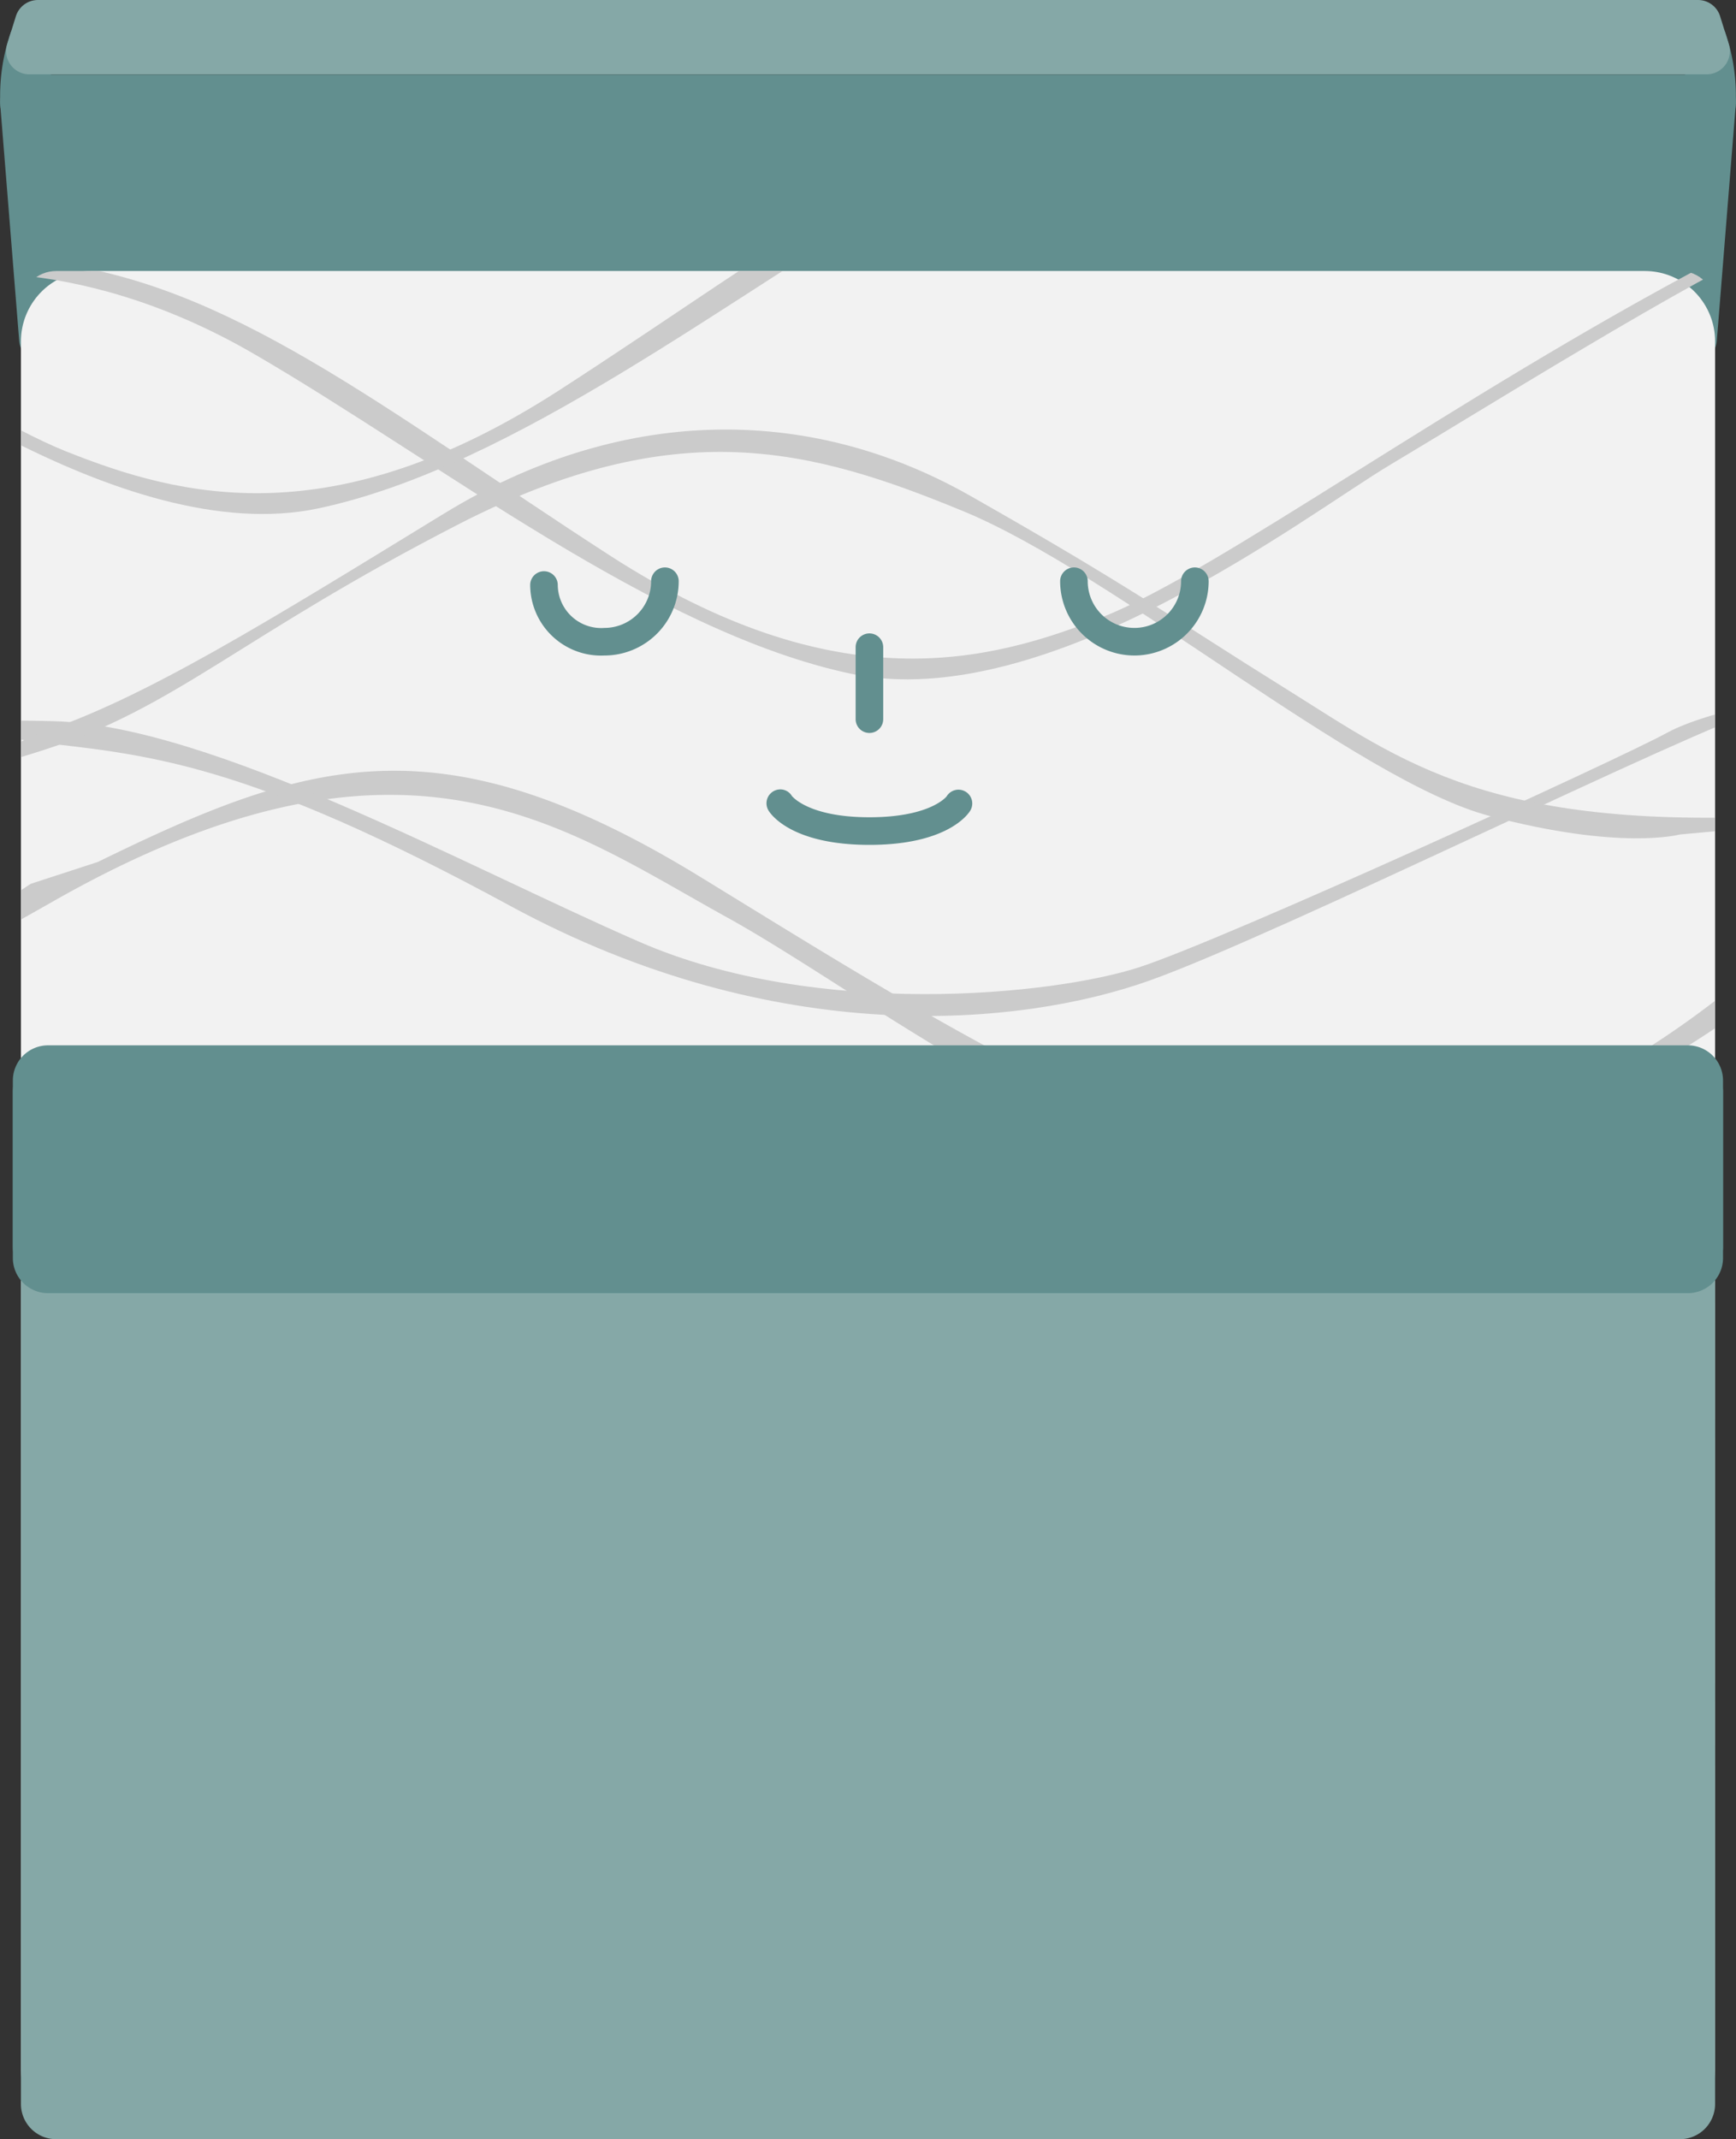 <svg xmlns="http://www.w3.org/2000/svg" xmlns:xlink="http://www.w3.org/1999/xlink" width="57.274" height="70.567" viewBox="0 0 57.274 70.567">
  <rect x="0" y="0" width="57.274" height="70.567" fill="#333333" stroke="none"/>
  <defs>
    <clipPath id="clip-path">
      <path id="Pfad_917" data-name="Pfad 917" d="M1.161,0H54.732a1.161,1.161,0,0,1,1.161,1.161v59.29a1.161,1.161,0,0,1-1.161,1.161H1.161A1.161,1.161,0,0,1,0,60.451V1.161A1.161,1.161,0,0,1,1.161,0Z" fill="none"/>
    </clipPath>
  </defs>
  <g id="Gruppe_1000" data-name="Gruppe 1000" transform="translate(0 0)">
    <g id="Gruppe_132" data-name="Gruppe 132">
      <g id="Gruppe_126" data-name="Gruppe 126">
        <path id="Pfad_281" data-name="Pfad 281" d="M849.564,369.531H795.079a.764.764,0,0,1-.76-.7l-.626-7.8a.918.918,0,0,1,.912-.993h55.434a.918.918,0,0,1,.912.993l-.626,7.8A.764.764,0,0,1,849.564,369.531Z" transform="translate(-793.685 -357.581)" fill="#628f8f"/>
        <path id="Pfad_282" data-name="Pfad 282" d="M794.038,352.17a6.363,6.363,0,0,0-.357,2.558l1.68-1.12Z" transform="translate(-793.663 -351.156)" fill="#628f8f"/>
        <path id="Pfad_283" data-name="Pfad 283" d="M1100.331,352.17a6.363,6.363,0,0,1,.357,2.558l-1.68-1.12Z" transform="translate(-1043.432 -351.156)" fill="#628f8f"/>
        <path id="Pfad_284" data-name="Pfad 284" d="M850.595,346.626H795.823a.763.763,0,0,0-.728.538l-.286.919a.765.765,0,0,0,.728.995h55.343a.765.765,0,0,0,.728-.995l-.286-.919A.763.763,0,0,0,850.595,346.626Z" transform="translate(-794.572 -346.626)" fill="#85a8a7"/>
      </g>
      <g id="Gruppe_130" data-name="Gruppe 130" transform="translate(0.691 8.94)">
        <path id="Pfad_916" data-name="Pfad 916" d="M2.322,0H53.571a2.322,2.322,0,0,1,2.322,2.322V59.29a2.322,2.322,0,0,1-2.322,2.322H2.322A2.322,2.322,0,0,1,0,59.29V2.322A2.322,2.322,0,0,1,2.322,0Z" fill="#f2f2f2"/>
        <g id="Gruppe_129" data-name="Gruppe 129" style="mix-blend-mode: overlay;isolation: isolate">
          <g id="Gruppe_maskieren_17" data-name="Gruppe maskieren 17" clip-path="url(#clip-path)">
            <g id="Gruppe_127" data-name="Gruppe 127" transform="translate(-21.974 -7.103)">
              <path id="Pfad_285" data-name="Pfad 285" d="M780.776,488.7c6.946-3.4,11.295-4.772,19.9.506s17.4,10.918,23.409,9.183a30.4,30.4,0,0,0,12.954-7.664c2.036-2.242.463.94.463.94a39.3,39.3,0,0,1-13.786,7.448c-7.587,2.025-16.84-5.64-22.207-8.6S790.868,483.423,779.3,490s-.74-.578-.74-.578Z" transform="translate(-756.266 -462.102)" fill="#cbcbcb"/>
              <path id="Pfad_286" data-name="Pfad 286" d="M798.061,611.325c6.946-3.4,11.295-4.772,19.9.506s17.4,10.918,23.41,9.183a30.4,30.4,0,0,0,12.954-7.664c2.036-2.242.463.94.463.94A39.307,39.307,0,0,1,841,621.737c-7.587,2.024-16.84-5.64-22.206-8.6s-10.641-7.086-22.207-.506-.74-.578-.74-.578Z" transform="translate(-770.404 -562.303)" fill="#cbcbcb"/>
              <path id="Pfad_287" data-name="Pfad 287" d="M950.353,790.428c6.946-3.4,11.295-4.772,19.9.506s17.4,10.918,23.41,9.183a30.4,30.4,0,0,0,12.954-7.664c2.035-2.242.463.94.463.94a39.3,39.3,0,0,1-13.787,7.448c-7.587,2.025-16.84-5.64-22.206-8.6s-10.641-7.086-22.207-.506-.74-.578-.74-.578Z" transform="translate(-894.977 -708.657)" fill="#cbcbcb"/>
              <path id="Pfad_288" data-name="Pfad 288" d="M771.812,699.349c6.946-3.4,11.295-4.772,19.9.506s17.4,10.918,23.409,9.183a30.4,30.4,0,0,0,12.954-7.664c2.036-2.241.463.94.463.94a39.306,39.306,0,0,1-13.786,7.447c-7.587,2.025-16.84-5.64-22.207-8.6s-10.641-7.086-22.207-.506-.74-.579-.74-.579Z" transform="translate(-748.932 -634.232)" fill="#cbcbcb"/>
              <path id="Pfad_289" data-name="Pfad 289" d="M786.668,565.034c3.794-1.446,11.1-5.134,17.58-3.832s19.8,7.954,23.964,8.532a28.646,28.646,0,0,0,15.359-2.025c6.292-2.531,0,.506,0,.506s-4.349,2.458-11.843,2.531-18.138-6.672-24.427-8.243-10.086-.8-19.986,2.82S786.668,565.034,786.668,565.034Z" transform="translate(-763.446 -523.58)" fill="#cbcbcb"/>
              <path id="Pfad_290" data-name="Pfad 290" d="M782.505,626.426c8.512,4.483,16.285,10.2,20.078,11.714s8.79,2.82,16.285-2.025,12.584-9.038,18.69-9.689,3.979.506,3.979.506-4.812-1.012-10.918,2.531-13.231,9.183-19.708,10.557-15.082-5.284-17.8-6.9-10.1-6.228-12.923-7.421.833-.289.833-.289Z" transform="translate(-760.486 -576.007)" fill="#cbcbcb"/>
              <path id="Pfad_291" data-name="Pfad 291" d="M837.049,387.846c-8.512,4.483-16.285,10.2-20.078,11.714s-8.79,2.82-16.285-2.025S788.1,388.5,782,387.846s-3.979.506-3.979.506,4.811-1.012,10.918,2.531,13.232,9.183,19.708,10.557,15.082-5.284,17.8-6.9,10.1-6.228,12.923-7.421-.833-.289-.833-.289Z" transform="translate(-759.288 -381.051)" fill="#cbcbcb"/>
              <path id="Pfad_292" data-name="Pfad 292" d="M680.112,358.014c8.512,4.483,16.285,10.2,20.078,11.713s8.79,2.82,16.285-2.025,12.584-9.038,18.69-9.689,3.979.506,3.979.506-4.811-1.012-10.918,2.531-13.231,9.183-19.708,10.557-15.082-5.284-17.8-6.9-10.1-6.228-12.923-7.421.833-.289.833-.289Z" transform="translate(-676.729 -356.674)" fill="#cbcbcb"/>
              <path id="Pfad_293" data-name="Pfad 293" d="M803.522,743.012c3.886-.434,7.032-.651,15.822-5.423s16.84-3.977,21.1-2.458,17.95,8.315,20.263,8.966-1.665.048-3.208-.8-14.588-6.821-17.426-7.737-10.61-1.711-16.47.843-14.126,7.134-19.307,7.279S803.522,743.012,803.522,743.012Z" transform="translate(-779.013 -664.971)" fill="#cbcbcb"/>
              <path id="Pfad_294" data-name="Pfad 294" d="M791.367,474.333c3.886.434,7.032.651,15.822,5.423s16.84,3.977,21.1,2.458,17.95-8.315,20.263-8.966-1.666-.048-3.208.8-14.589,6.821-17.426,7.737-10.61,1.711-16.47-.844-14.126-7.134-19.307-7.279S791.367,474.333,791.367,474.333Z" transform="translate(-769.07 -451.708)" fill="#cbcbcb"/>
              <path id="Pfad_295" data-name="Pfad 295" d="M792.336,434.157c3.47-1.121,7.68-3.759,13.416-7.267s11.936-3.651,17.349-.578,6.523,3.941,10.409,6.363,6.779,4.772,17.037,4.158-4.037.651-4.037.651-1.943.542-6.292-.615-12.352-7.99-17.349-10.05-9.445-3.272-16.655.434-9.3,6.038-13.694,7.448S792.336,434.157,792.336,434.157Z" transform="translate(-769.807 -411.793)" fill="#cbcbcb"/>
              <path id="Pfad_296" data-name="Pfad 296" d="M808.988,731.443c3.47-1.121,7.68-3.759,13.416-7.267s11.936-3.652,17.349-.578,6.523,3.941,10.409,6.363,6.779,4.772,17.037,4.157-4.037.651-4.037.651-1.943.542-6.292-.615-12.352-7.99-17.349-10.051-9.445-3.272-16.655.434-9.3,6.038-13.694,7.447S808.988,731.443,808.988,731.443Z" transform="translate(-783.429 -654.719)" fill="#cbcbcb"/>
              <path id="Pfad_297" data-name="Pfad 297" d="M845.176,558.151c-3.47,1.121-7.68,3.759-13.416,7.267s-11.936,3.652-17.349.579-6.523-3.941-10.409-6.363-6.779-4.772-17.037-4.157,4.037-.651,4.037-.651,1.943-.542,6.292.615,12.352,7.99,17.349,10.051,9.445,3.272,16.655-.434,9.3-6.038,13.694-7.448S845.176,558.151,845.176,558.151Z" transform="translate(-763.87 -518.489)" fill="#cbcbcb"/>
              <path id="Pfad_298" data-name="Pfad 298" d="M785.47,649.586c4.256,2.241,11.843,5.857,16.377,6.218a26.168,26.168,0,0,0,14.989-3.543,33.325,33.325,0,0,1,24.6-4.338c11.022,2.458,0,.651,0,.651a28.279,28.279,0,0,0-6.929-1.012c-4.178-.14-10.561,1.225-18.606,5.712s-13.5,4.555-19.978,1.808-12.85-5.857-14.012-6.58S785.47,649.586,785.47,649.586Z" transform="translate(-762.618 -594.033)" fill="#cbcbcb"/>
            </g>
          </g>
        </g>
      </g>
      <g id="Gruppe_131" data-name="Gruppe 131" transform="translate(0.424 34.484)">
        <path id="Pfad_913" data-name="Pfad 913" d="M0,0H55.893V30.324a1.161,1.161,0,0,1-1.161,1.161H1.161A1.161,1.161,0,0,1,0,30.324Z" transform="translate(0.267 4.599)" fill="#85a8a7"/>
        <path id="Pfad_915" data-name="Pfad 915" d="M1.161,0h54.1a1.161,1.161,0,0,1,1.161,1.161V6.647a1.161,1.161,0,0,1-1.161,1.161H1.161A1.161,1.161,0,0,1,0,6.647V1.161A1.161,1.161,0,0,1,1.161,0Z" transform="translate(0 0.367)" fill="#628f8f" style="mix-blend-mode: multiply;isolation: isolate"/>
        <path id="Pfad_914" data-name="Pfad 914" d="M1.161,0h54.1a1.161,1.161,0,0,1,1.161,1.161V6.647a1.161,1.161,0,0,1-1.161,1.161H1.161A1.161,1.161,0,0,1,0,6.647V1.161A1.161,1.161,0,0,1,1.161,0Z" fill="#628f8f"/>
      </g>
    </g>
    <g id="Gruppe_1001" data-name="Gruppe 1001" transform="translate(17.492 18.719)">
      <path id="Pfad_334" data-name="Pfad 334" d="M891.957,452.09a2.338,2.338,0,0,1-2.45-2.325.455.455,0,1,1,.91,0,1.433,1.433,0,0,0,1.54,1.415,1.542,1.542,0,0,0,1.54-1.54.455.455,0,1,1,.91,0A2.453,2.453,0,0,1,891.957,452.09Z" transform="translate(-889.507 -449.185)" fill="#628f8f"/>
      <path id="Pfad_335" data-name="Pfad 335" d="M988.019,452.09a2.453,2.453,0,0,1-2.45-2.45.455.455,0,1,1,.91,0,1.54,1.54,0,0,0,3.08,0,.455.455,0,1,1,.91,0A2.453,2.453,0,0,1,988.019,452.09Z" transform="translate(-968.085 -449.185)" fill="#628f8f"/>
      <path id="Pfad_336" data-name="Pfad 336" d="M948.955,464.429a.455.455,0,0,1-.455-.455V461.6a.455.455,0,1,1,.91,0v2.373A.455.455,0,0,1,948.955,464.429Z" transform="translate(-937.763 -458.969)" fill="#628f8f"/>
      <path id="Pfad_337" data-name="Pfad 337" d="M932.811,489.414a.458.458,0,0,0-.39.7c.07.116.757,1.13,3.327,1.13s3.258-1.014,3.327-1.13a.455.455,0,0,0-.779-.471h0s-.524.69-2.548.69-2.552-.7-2.557-.7A.442.442,0,0,0,932.811,489.414Z" transform="translate(-924.556 -482.092)" fill="#628f8f"/>
    </g>
  </g>
</svg>
